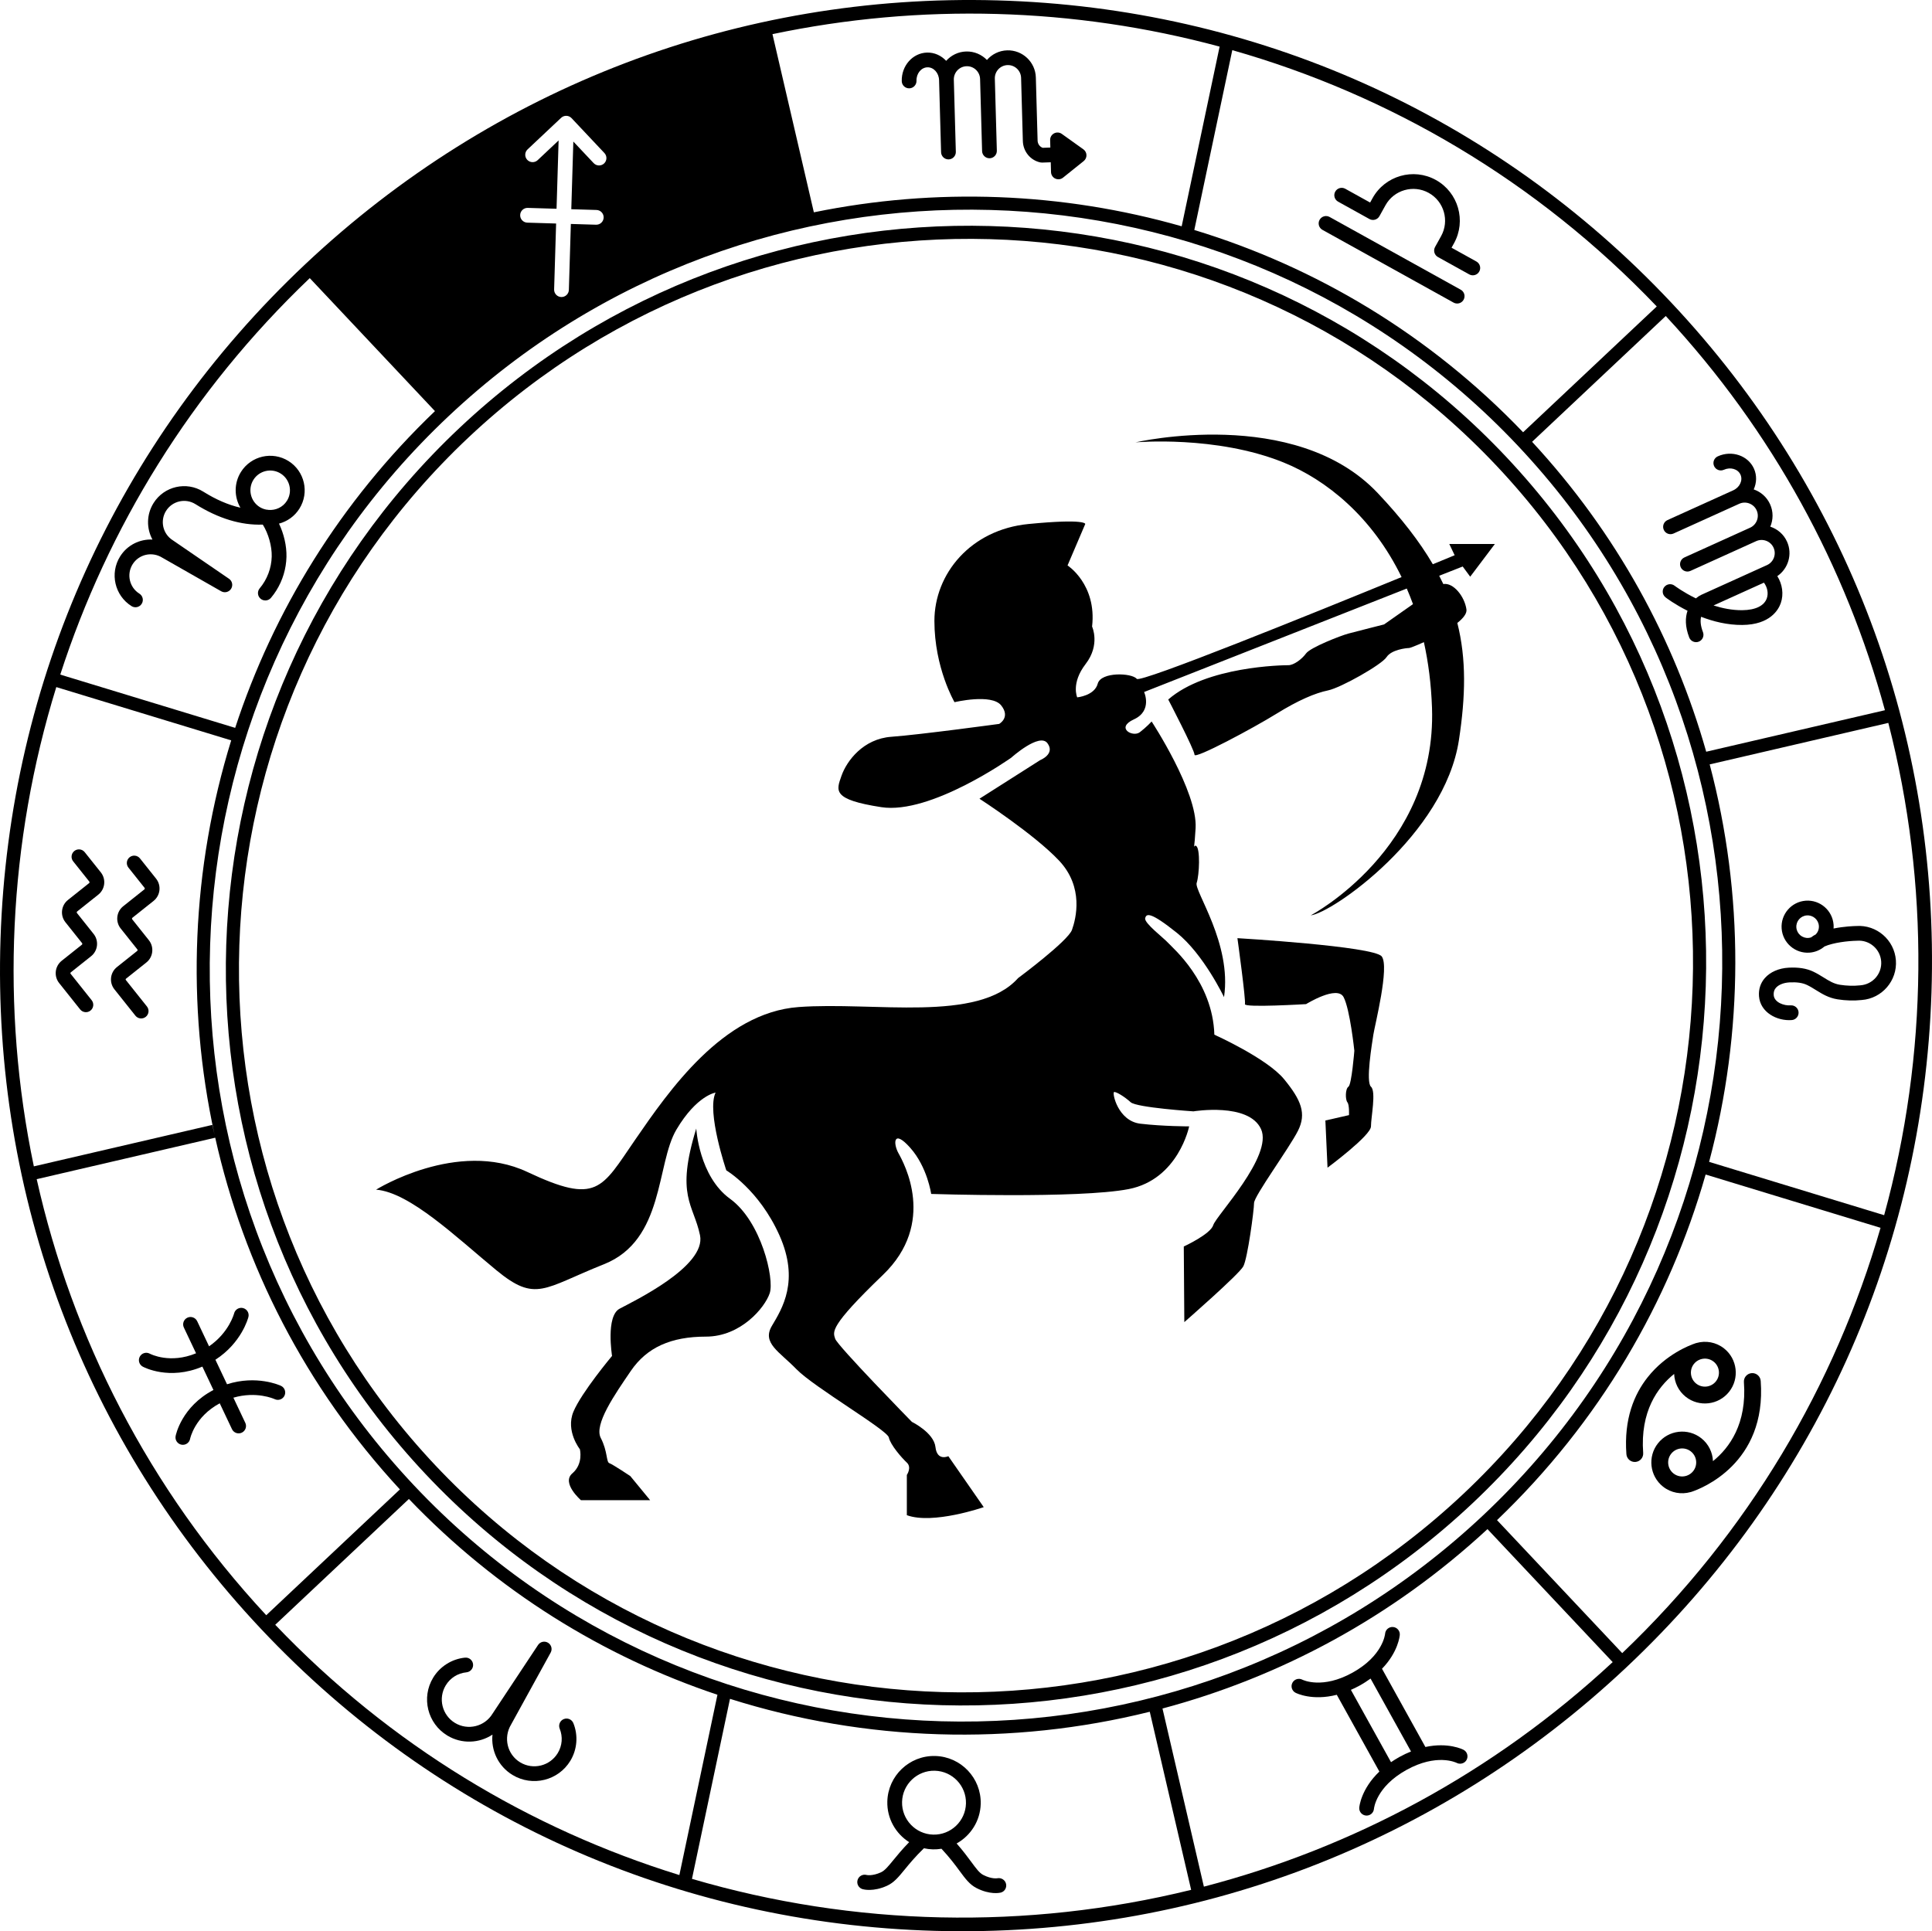 <?xml version="1.0" encoding="utf-8"?>
<!-- Generator: Adobe Illustrator 17.0.0, SVG Export Plug-In . SVG Version: 6.00 Build 0)  -->
<!DOCTYPE svg PUBLIC "-//W3C//DTD SVG 1.1//EN" "http://www.w3.org/Graphics/SVG/1.1/DTD/svg11.dtd">
<svg version="1.1" id="Layer_1" xmlns="http://www.w3.org/2000/svg" xmlns:xlink="http://www.w3.org/1999/xlink" x="0px" y="0px"
	 width="283.465px" height="283.386px" viewBox="0 0 283.465 283.386" enable-background="new 0 0 283.465 283.386"
	 xml:space="preserve">
<g>
	<path d="M82.717,252.256c-0.554,0.224-0.822,0.854-0.598,1.409c0.479,1.185,0.375,2.491-0.286,3.583
		c-1.145,1.893-3.617,2.502-5.511,1.357c-1.893-1.145-2.502-3.617-1.334-5.549l5.806-10.557c0.279-0.508,0.108-1.147-0.388-1.447
		c-0.496-0.3-1.141-0.155-1.462,0.328l-6.679,10.082c-1.145,1.893-3.617,2.502-5.51,1.357c-1.893-1.145-2.502-3.617-1.356-5.51
		c0.66-1.092,1.769-1.791,3.041-1.917c0.595-0.059,1.029-0.589,0.97-1.183c-0.059-0.595-0.589-1.03-1.183-0.97
		c-1.928,0.191-3.677,1.294-4.679,2.95c-1.763,2.914-0.826,6.72,2.088,8.482c2.115,1.279,4.698,1.137,6.621-0.137
		c-0.236,2.303,0.838,4.648,2.947,5.923c2.914,1.763,6.719,0.826,8.482-2.089c1.002-1.656,1.167-3.718,0.44-5.514
		C83.902,252.3,83.271,252.032,82.717,252.256z"/>
	<path d="M146.338,275.61c-0.034,0.007-0.843,0.15-2.079-0.486c-0.554-0.285-1.021-0.919-1.728-1.878
		c-0.532-0.721-1.212-1.643-2.174-2.738c2.052-1.142,3.471-3.302,3.534-5.814c0.095-3.778-2.901-6.928-6.679-7.023
		c-3.778-0.095-6.928,2.901-7.023,6.679c-0.063,2.499,1.231,4.716,3.204,5.964c-1.026,1.053-1.757,1.946-2.328,2.645
		c-0.755,0.922-1.253,1.532-1.821,1.788c-1.24,0.561-2.033,0.396-2.097,0.382c-0.566-0.154-1.156,0.173-1.323,0.739
		c-0.168,0.573,0.16,1.175,0.733,1.343c0.154,0.046,1.569,0.417,3.579-0.493c1.029-0.466,1.689-1.273,2.603-2.389
		c0.687-0.84,1.531-1.868,2.819-3.118c0.423,0.094,0.86,0.151,1.308,0.162c0.433,0.011,0.857-0.023,1.27-0.09
		c1.22,1.31,2.009,2.376,2.652,3.248c0.856,1.161,1.475,2,2.479,2.517c1.963,1.01,3.393,0.71,3.55,0.672
		c0.571-0.137,0.916-0.702,0.792-1.277C147.487,275.869,146.914,275.502,146.338,275.61z M136.921,269.209
		c-2.585-0.065-4.635-2.221-4.569-4.805c0.065-2.585,2.221-4.635,4.805-4.57s4.635,2.221,4.57,4.806
		C141.662,267.224,139.506,269.274,136.921,269.209z"/>
	<path d="M214.731,256.764c-0.117-0.062-2.244-1.136-5.595-0.415l-6.367-11.479c2.386-2.462,2.6-4.835,2.61-4.967
		c0.045-0.596-0.402-1.115-0.998-1.16c-0.596-0.045-1.116,0.402-1.16,0.998c-0.002,0.032-0.29,3.212-4.775,5.7
		c-4.4,2.441-7.237,1.096-7.372,1.029c-0.527-0.271-1.176-0.067-1.452,0.46c-0.278,0.529-0.074,1.183,0.456,1.461
		c0.123,0.064,2.442,1.226,6.056,0.3l6.248,11.264c-2.699,2.576-2.941,5.159-2.952,5.297c-0.044,0.596,0.402,1.115,0.998,1.16
		c0.596,0.045,1.116-0.402,1.16-0.998c0.003-0.032,0.291-3.212,4.775-5.7c4.399-2.44,7.234-1.097,7.372-1.029
		c0.333,0.171,0.715,0.153,1.02-0.017c0.178-0.099,0.331-0.249,0.432-0.443C215.464,257.695,215.26,257.041,214.731,256.764z
		 M205.312,257.821c-0.443,0.246-0.841,0.5-1.22,0.758l-5.887-10.612c0.419-0.185,0.846-0.388,1.289-0.633
		c0.594-0.329,1.117-0.674,1.597-1.024l5.934,10.698C206.475,257.23,205.906,257.492,205.312,257.821z"/>
	<path d="M248.916,197.067c-0.012,0.003-0.024,0.003-0.036,0.006c-0.005,0.001-0.031,0.009-0.07,0.022
		c-0.031,0.01-0.062,0.02-0.093,0.031c-0.776,0.26-4.288,1.581-6.969,4.968c-1.981,2.502-3.503,6.132-3.121,11.289
		c0.05,0.68,0.642,1.19,1.322,1.14c0.68-0.05,1.191-0.642,1.14-1.322c-0.451-6.098,2.116-9.635,4.542-11.592
		c0.055,1.27,0.635,2.51,1.708,3.358c1.957,1.549,4.81,1.217,6.359-0.74c1.549-1.957,1.217-4.809-0.74-6.359
		C251.775,196.932,250.267,196.687,248.916,197.067z M251.425,199.804c0.89,0.704,1.041,2.001,0.337,2.89
		c-0.704,0.89-2.001,1.04-2.891,0.336c-0.889-0.704-1.04-2.001-0.336-2.891c0.261-0.33,0.604-0.557,0.977-0.678
		c0.011-0.003,0.021-0.007,0.029-0.009C250.167,199.261,250.874,199.367,251.425,199.804z"/>
	<path d="M251.328,214.406c-0.054-1.27-0.635-2.51-1.708-3.359c-1.957-1.549-4.81-1.217-6.359,0.74
		c-1.549,1.957-1.217,4.81,0.74,6.359c1.181,0.935,2.688,1.18,4.038,0.801c0.013-0.003,0.026-0.003,0.039-0.007
		c0.005-0.001,0.033-0.01,0.073-0.023c0.025-0.008,0.049-0.016,0.074-0.024c1.316-0.439,11.008-4.099,10.107-16.262
		c-0.051-0.68-0.643-1.19-1.323-1.14c-0.359,0.027-0.67,0.204-0.877,0.465c-0.185,0.234-0.287,0.536-0.263,0.857
		C256.321,208.911,253.754,212.449,251.328,214.406z M248.424,215.874c-0.261,0.33-0.605,0.558-0.979,0.678
		c-0.01,0.003-0.019,0.006-0.026,0.008c-0.626,0.193-1.334,0.087-1.885-0.35c-0.889-0.704-1.041-2.001-0.336-2.89
		c0.704-0.89,2.001-1.04,2.891-0.336C248.978,213.687,249.129,214.984,248.424,215.874z"/>
	<path d="M272.361,135.881c-0.345,0.007-1.792,0.056-3.339,0.368c0.013-0.183,0.018-0.369,0.003-0.558
		c-0.158-2.101-1.996-3.682-4.097-3.524c-2.101,0.158-3.682,1.996-3.524,4.097c0.158,2.101,1.996,3.682,4.097,3.524
		c0.38-0.029,0.743-0.114,1.082-0.244c0.004-0.001,0.007-0.002,0.01-0.004c0.403-0.156,0.769-0.38,1.091-0.654
		c1.287-0.567,3.446-0.818,4.744-0.842c0.021,0,0.042-0.001,0.063-0.003c1.803-0.136,3.381,1.221,3.517,3.025
		c0.136,1.803-1.221,3.381-3.06,3.52c-0.971,0.105-2.007,0.076-2.995-0.082c-0.903-0.145-1.585-0.569-2.375-1.06
		c-0.47-0.293-0.957-0.595-1.53-0.868c-0.984-0.468-2.165-0.658-3.612-0.581c-1.437,0.076-2.711,0.632-3.495,1.524
		c-0.639,0.727-0.936,1.646-0.86,2.66c0.178,2.374,2.634,3.668,4.807,3.504c0.596-0.045,1.043-0.564,0.998-1.16
		c-0.045-0.596-0.564-1.043-1.16-0.998c-0.965,0.073-2.406-0.423-2.487-1.509c-0.032-0.432,0.074-0.782,0.327-1.069
		c0.396-0.451,1.138-0.747,1.985-0.792c1.078-0.057,1.918,0.065,2.568,0.374c0.463,0.22,0.878,0.478,1.316,0.751
		c0.906,0.563,1.842,1.146,3.175,1.36c1.176,0.189,2.411,0.222,3.536,0.1c2.993-0.225,5.246-2.844,5.021-5.837
		C277.942,137.922,275.341,135.675,272.361,135.881z M266.422,137.104c-0.254,0.133-0.487,0.282-0.699,0.446
		c-0.123,0.04-0.25,0.07-0.384,0.08c-0.911,0.068-1.708-0.617-1.776-1.528c-0.069-0.911,0.617-1.708,1.528-1.776
		s1.708,0.617,1.776,1.528C266.903,136.333,266.727,136.777,266.422,137.104z"/>
	<path d="M245.543,78.288l9.642-4.366c0.968-0.438,2.112-0.007,2.551,0.961c0.438,0.968,0.007,2.112-0.961,2.551l-9.641,4.366
		c-0.544,0.247-0.786,0.888-0.539,1.432c0.246,0.544,0.888,0.786,1.432,0.539l9.641-4.366c0.968-0.438,2.113-0.007,2.551,0.961
		c0.438,0.968,0.007,2.112-0.961,2.551l-9.648,4.369c-0.245,0.113-0.518,0.287-0.788,0.518c-1.87-0.909-3.1-1.839-3.124-1.857
		c-0.473-0.364-1.152-0.276-1.517,0.197c-0.253,0.328-0.288,0.755-0.128,1.108c0.071,0.156,0.18,0.298,0.325,0.41
		c0.103,0.08,1.329,1.011,3.218,1.96c-0.341,0.996-0.378,2.295,0.245,3.914c0.008,0.02,0.016,0.039,0.024,0.058
		c0.235,0.518,0.837,0.77,1.375,0.562c0.558-0.215,0.835-0.841,0.621-1.399c-0.382-0.991-0.403-1.72-0.274-2.251
		c1.772,0.685,3.861,1.217,6.05,1.198c4.096-0.035,5.309-2.253,5.64-3.205c0.454-1.305,0.234-2.778-0.508-3.962
		c1.61-1.099,2.253-3.229,1.422-5.064c-0.491-1.085-1.402-1.847-2.452-2.193c0.433-1.018,0.461-2.205-0.031-3.29
		c-0.483-1.067-1.371-1.823-2.4-2.176c0.433-0.961,0.48-2.064,0.029-3.06c-0.869-1.919-3.248-2.724-5.303-1.793
		c-0.544,0.246-0.786,0.888-0.539,1.432c0.246,0.544,0.888,0.786,1.432,0.539c0.968-0.438,2.062-0.118,2.439,0.714
		c0.377,0.832-0.104,1.866-1.072,2.304l-9.642,4.366c-0.544,0.246-0.786,0.888-0.539,1.432
		C244.357,78.293,244.998,78.535,245.543,78.288z M259.232,87.787c-0.388,1.113-1.672,1.735-3.615,1.752
		c-1.466,0.013-2.898-0.279-4.203-0.695l7.392-3.347C259.306,86.162,259.49,87.045,259.232,87.787z"/>
	<path d="M194.032,33.73l19.24,10.674c0.523,0.29,1.181,0.101,1.471-0.421c0.29-0.523,0.101-1.181-0.421-1.471l-19.24-10.674
		c-0.522-0.29-1.181-0.101-1.471,0.421C193.321,32.782,193.51,33.44,194.032,33.73z"/>
	<path d="M196.329,29.591l4.593,2.548c0.523,0.29,1.181,0.101,1.471-0.421l0.886-1.597c1.248-2.25,4.094-3.065,6.344-1.817
		c2.25,1.248,3.065,4.094,1.817,6.344l-0.886,1.597c-0.29,0.523-0.101,1.181,0.421,1.471l4.593,2.548
		c0.523,0.29,1.181,0.101,1.471-0.421s0.101-1.181-0.421-1.471l-3.647-2.023l0.361-0.651c1.827-3.294,0.634-7.46-2.659-9.287
		c-3.293-1.827-7.459-0.634-9.287,2.659l-0.361,0.651l-3.647-2.023c-0.522-0.29-1.181-0.101-1.471,0.421
		S195.806,29.301,196.329,29.591z"/>
	<path d="M133.417,12.962c0.597-0.017,1.068-0.514,1.052-1.112c-0.03-1.062,0.689-1.947,1.603-1.973
		c0.913-0.025,1.68,0.818,1.71,1.881l0.295,10.58c0.017,0.597,0.514,1.068,1.112,1.052c0.597-0.017,1.068-0.514,1.052-1.112
		l-0.295-10.58c-0.03-1.062,0.811-1.951,1.873-1.98c1.062-0.03,1.951,0.811,1.98,1.873l0.295,10.58
		c0.017,0.597,0.514,1.068,1.112,1.052c0.597-0.017,1.068-0.514,1.052-1.112l-0.295-10.58c-0.03-1.062,0.811-1.951,1.873-1.98
		c1.063-0.03,1.951,0.811,1.98,1.873l0.258,9.27c0.043,1.529,1.096,2.82,2.561,3.139c0.086,0.019,0.173,0.027,0.261,0.024
		c0.003,0,0.005,0,0.008,0l1.264-0.044l0.04,1.444c0.011,0.411,0.255,0.779,0.627,0.952c0.155,0.072,0.32,0.104,0.484,0.1
		c0.232-0.006,0.46-0.087,0.647-0.238l3.037-2.436c0.264-0.212,0.414-0.536,0.404-0.874c-0.009-0.339-0.177-0.653-0.452-0.85
		l-3.167-2.264c-0.334-0.239-0.775-0.268-1.137-0.075c-0.363,0.193-0.585,0.575-0.573,0.985l0.03,1.093l-1.119,0.039
		c-0.428-0.145-0.738-0.571-0.751-1.055l-0.258-9.27c-0.063-2.255-1.949-4.039-4.204-3.976c-1.19,0.033-2.246,0.577-2.971,1.413
		c-0.771-0.794-1.855-1.278-3.045-1.245c-1.171,0.033-2.211,0.559-2.936,1.371c-0.719-0.772-1.718-1.241-2.811-1.211
		c-2.106,0.059-3.768,1.941-3.706,4.196C132.322,12.508,132.82,12.979,133.417,12.962z"/>
	<path d="M25.353,79.278c-1.462-0.915-1.906-2.849-0.991-4.311c0.916-1.462,2.849-1.906,4.311-0.991
		c3.374,2.113,6.695,3.121,9.884,3.002c0.82,1.309,1.346,3.152,1.31,4.682c-0.04,1.706-0.667,3.364-1.765,4.672
		c-0.384,0.46-0.325,1.14,0.132,1.524c0.457,0.385,1.14,0.326,1.524-0.132c0.289-0.344,0.553-0.707,0.79-1.085
		c0.922-1.472,1.441-3.181,1.482-4.928c0.038-1.606-0.376-3.371-1.095-4.877c1.2-0.317,2.289-1.068,2.998-2.201
		c1.482-2.367,0.763-5.499-1.604-6.981s-5.499-0.763-6.981,1.604c-1.032,1.648-0.994,3.666-0.078,5.241
		c-1.76-0.402-3.564-1.175-5.448-2.355c-2.473-1.549-5.745-0.797-7.294,1.676c-1.054,1.682-1.042,3.734-0.161,5.355
		c-1.849-0.087-3.693,0.798-4.743,2.476c-1.549,2.473-0.797,5.745,1.676,7.294c0.506,0.317,1.174,0.164,1.491-0.343
		c0.317-0.506,0.164-1.174-0.343-1.491c-1.462-0.915-1.906-2.849-0.991-4.311c0.916-1.462,2.849-1.906,4.349-0.968l8.648,4.932
		c0.504,0.287,1.145,0.126,1.453-0.366c0.308-0.492,0.173-1.139-0.305-1.467L25.353,79.278z M37.183,70.405
		c0.849-1.356,2.643-1.768,3.998-0.919c1.356,0.849,1.768,2.643,0.919,3.998c-0.601,0.96-1.676,1.435-2.733,1.336
		c-0.089-0.023-0.179-0.034-0.272-0.034c-0.343-0.065-0.68-0.187-0.993-0.383C36.746,73.554,36.334,71.761,37.183,70.405z"/>
	<path d="M12.428,125.044c-0.372-0.468-1.053-0.545-1.52-0.172c-0.468,0.372-0.545,1.053-0.172,1.52l2.364,2.968
		c0.055,0.07,0.044,0.171-0.026,0.227l-3.105,2.473c-0.486,0.387-0.792,0.94-0.862,1.557s0.105,1.225,0.492,1.711l2.443,3.067
		c0.055,0.07,0.044,0.171-0.026,0.227l-2.968,2.363c-1.003,0.799-1.169,2.265-0.37,3.268l3.079,3.865
		c0.372,0.468,1.053,0.545,1.52,0.172c0.234-0.186,0.37-0.449,0.401-0.725c0.031-0.275-0.043-0.562-0.229-0.796l-3.078-3.865
		c-0.068-0.086-0.06-0.158,0.026-0.227l2.968-2.364c1.003-0.799,1.169-2.265,0.37-3.268l-2.443-3.068
		c-0.055-0.07-0.044-0.171,0.026-0.227l3.105-2.473c1.003-0.799,1.169-2.265,0.37-3.268L12.428,125.044z"/>
	<path d="M20.537,125.963c-0.372-0.468-1.053-0.545-1.52-0.172c-0.468,0.372-0.545,1.053-0.172,1.52l2.364,2.968
		c0.055,0.07,0.044,0.171-0.026,0.227l-3.105,2.473c-0.486,0.387-0.792,0.94-0.862,1.557c-0.07,0.617,0.105,1.225,0.492,1.711
		l2.443,3.067c0.055,0.07,0.044,0.171-0.026,0.227l-2.968,2.364c-1.003,0.799-1.169,2.265-0.37,3.268l3.079,3.865
		c0.372,0.468,1.053,0.545,1.52,0.172c0.234-0.186,0.37-0.449,0.401-0.724c0.031-0.275-0.043-0.562-0.229-0.796l-3.079-3.865
		c-0.068-0.086-0.06-0.158,0.026-0.227l2.968-2.364c1.003-0.799,1.169-2.265,0.37-3.268l-2.443-3.067
		c-0.055-0.07-0.044-0.171,0.026-0.227l3.105-2.473c1.003-0.799,1.169-2.265,0.37-3.268L20.537,125.963z"/>
	<path d="M41.742,203.871c-0.104-0.219-0.281-0.404-0.517-0.516c-0.159-0.075-3.574-1.628-7.916-0.23l-1.704-3.6
		c3.835-2.472,4.799-6.097,4.842-6.268c0.063-0.253,0.032-0.508-0.071-0.727c-0.134-0.282-0.388-0.505-0.714-0.587
		c-0.58-0.146-1.168,0.206-1.314,0.785c-0.008,0.032-0.742,2.816-3.675,4.825l-1.742-3.682c-0.256-0.54-0.901-0.771-1.441-0.515
		c-0.54,0.256-0.771,0.901-0.515,1.441l1.79,3.782c-3.81,1.579-6.66,0.126-6.79,0.056c-0.524-0.282-1.178-0.089-1.463,0.434
		c-0.286,0.525-0.093,1.182,0.431,1.468c0.161,0.088,3.895,2.056,8.748-0.003l1.624,3.431c-4.669,2.447-5.515,6.582-5.549,6.762
		c-0.111,0.587,0.275,1.153,0.862,1.264c0.587,0.111,1.153-0.275,1.264-0.862c0.006-0.033,0.662-3.236,4.348-5.209l1.795,3.792
		c0.256,0.54,0.901,0.771,1.441,0.515c0.54-0.256,0.771-0.901,0.515-1.441l-1.748-3.693c3.368-0.985,5.943,0.163,6.062,0.217
		c0.541,0.255,1.185,0.023,1.44-0.518C41.886,204.49,41.875,204.153,41.742,203.871z"/>
	<path d="M245.152,44.342c-25.887-27.5-60.981-43.228-98.82-44.285C108.496-1.001,72.445,12.738,44.821,38.741
		C17.197,64.743,1.307,99.898,0.077,137.73c-1.23,37.833,12.349,73.814,38.236,101.314c25.886,27.5,60.981,43.228,98.82,44.285
		c37.837,1.057,73.887-12.681,101.511-38.684c27.624-26.003,43.514-61.158,44.745-98.99
		C284.618,107.823,271.039,71.842,245.152,44.342z M276.558,104.216l-26.221,6.091c-4.667-16.479-13.17-32.102-25.547-45.476
		l19.611-18.46C260.154,63.336,270.851,83.24,276.558,104.216z M243.082,44.969l-19.611,18.46
		c-13.737-14.348-30.42-24.26-48.241-29.682l5.572-26.388C203.834,13.916,225.432,26.474,243.082,44.969z M178.944,6.839
		l-5.567,26.366c-17.53-5.006-36.085-5.706-53.967-2.05L113.337,5.01C135.042,0.446,157.575,1.074,178.944,6.839z M77.433,30.506
		l4.224,0.128l0.303-10.026L78.888,23.5c-0.435,0.41-1.12,0.389-1.53-0.046c-0.41-0.435-0.389-1.12,0.046-1.53l4.925-4.635
		c0.435-0.41,1.12-0.389,1.53,0.046l4.821,5.121c0.41,0.435,0.389,1.12-0.046,1.529c-0.435,0.41-1.12,0.389-1.53-0.046l-2.984-3.17
		l-0.3,9.93l3.699,0.112c0.597,0.018,1.067,0.517,1.049,1.114c-0.009,0.299-0.138,0.565-0.34,0.755
		c-0.201,0.19-0.476,0.303-0.774,0.294l-3.698-0.112l-0.292,9.674c-0.009,0.299-0.138,0.565-0.34,0.755
		c-0.202,0.19-0.476,0.303-0.774,0.294c-0.597-0.018-1.067-0.517-1.049-1.114l0.292-9.673l-4.224-0.128
		c-0.597-0.018-1.067-0.517-1.049-1.114C76.336,30.958,76.835,30.488,77.433,30.506z M222.738,65.441
		c41.853,44.462,39.563,114.841-5.104,156.886c-44.667,42.046-115.055,40.08-156.908-4.382
		c-41.853-44.462-39.564-114.84,5.103-156.886C110.496,19.014,180.885,20.979,222.738,65.441z M45.448,40.811l18.37,19.515
		c-13.907,13.311-23.698,29.345-29.313,46.48L8.842,98.988C15.79,77.528,28.015,57.444,45.448,40.811z M8.26,100.822l25.663,7.818
		c-5.797,18.761-6.631,38.755-2.44,57.874l-0.336-1.446l-26.18,6.082C0.095,147.883,1.223,123.618,8.26,100.822z M5.384,173.029
		l26.194-6.085c4.181,18.723,13.191,36.587,27.096,51.611l-19.611,18.46C21.78,218.402,10.582,196.25,5.384,173.029z
		 M40.383,238.417l19.611-18.46c12.97,13.547,28.568,23.138,45.27,28.73l-5.586,26.455
		C77.767,268.372,57.267,256.111,40.383,238.417z M101.527,275.701l5.578-26.416c19.909,6.286,41.287,6.942,61.59,1.895
		l6.071,26.134C150.638,283.249,125.297,282.686,101.527,275.701z M176.634,276.844l-6.073-26.139
		c17.266-4.605,33.687-13.369,47.683-26.326l18.37,19.515C219.04,260.216,198.363,271.182,176.634,276.844z M238.016,242.576
		l-18.37-19.515c15.046-14.402,25.271-31.993,30.606-50.714l25.665,7.819C269.251,203.212,256.591,224.853,238.016,242.576z
		 M276.444,178.314l-25.682-7.824c5.086-19.07,5.14-39.228,0.084-58.324l26.21-6.089
		C283.15,129.763,282.917,154.732,276.444,178.314z"/>
	<path d="M62.454,216.319c40.964,43.517,109.854,45.444,153.568,4.295s45.953-110.03,4.989-153.548
		c-40.964-43.517-109.854-45.444-153.569-4.295C23.728,103.921,21.49,172.802,62.454,216.319z M68.761,64.174
		c42.942-40.422,110.612-38.532,150.848,4.212c40.236,42.745,38.035,110.405-4.907,150.827
		C171.761,259.634,104.091,257.745,63.855,215C23.619,172.256,25.82,104.595,68.761,64.174z"/>
	<path d="M72.805,186.374c5.823,4.8,6.925,2.675,15.817-0.866c8.892-3.541,7.633-14.715,10.623-19.752s5.745-5.43,5.745-5.43
		c-1.338,2.833,1.574,11.41,1.574,11.41s4.8,2.833,7.791,9.522c2.99,6.689,0.393,10.781-1.102,13.299s1.102,3.777,3.62,6.374
		c2.518,2.597,13.299,8.892,13.535,9.994s1.889,2.99,2.645,3.698c0.757,0.708,0,1.81,0,1.81v5.902
		c3.826,1.416,11.283-1.18,11.283-1.18l-5.194-7.476c0,0-1.653,0.787-1.889-1.338c-0.236-2.125-3.462-3.699-3.462-3.699
		s-10.938-11.174-11.253-12.197c-0.315-1.023-0.944-1.731,7.004-9.364c7.948-7.633,3.069-16.447,2.282-17.863
		s-0.787-3.62,1.731-0.787c2.518,2.833,3.069,6.767,3.069,6.767s21.64,0.708,28.959-0.708s8.892-9.207,8.892-9.207
		s-3.856,0-7.161-0.393c-3.305-0.393-4.171-4.564-3.856-4.643s1.574,0.708,2.439,1.495c0.866,0.787,9.207,1.338,9.207,1.338
		s8.105-1.338,9.915,2.597c1.81,3.935-6.61,12.748-7.004,14.086c-0.393,1.338-4.328,3.148-4.328,3.148l0.079,11.096
		c0,0,8.027-7.004,8.656-8.184c0.63-1.18,1.574-8.263,1.574-9.286c0-1.023,5.194-8.105,6.453-10.623
		c1.259-2.518,0.472-4.485-2.046-7.554c-2.518-3.069-10.23-6.531-10.23-6.531c-0.236-7.79-6.138-12.748-6.767-13.456
		c-0.63-0.708-3.541-2.912-3.384-3.62c0.157-0.708,0.708-1.023,4.643,2.125c3.935,3.148,6.925,9.443,6.925,9.443
		c1.18-7.869-4.407-15.581-4.013-16.761c0.393-1.18,0.551-5.036-0.079-5.43c-0.144-0.09-0.241,0.005-0.304,0.141
		c0.058-0.436,0.139-1.263,0.226-2.737c0.315-5.351-6.453-15.66-6.453-15.66s-0.708,0.787-1.731,1.574
		c-1.023,0.787-3.62-0.63-0.866-1.889s1.495-4.013,1.495-4.013l38.54-15.182c0.319,0.742,0.626,1.502,0.91,2.288
		c-2.116,1.485-4.243,2.979-4.243,2.979s-4.044,1.023-5.225,1.338s-5.587,2.046-6.217,2.912c-0.63,0.866-1.81,1.731-2.597,1.731
		c-0.787,0-12.031,0.147-17.627,5.036c0,0,3.856,7.397,3.856,8.105c0,0.708,8.656-3.935,11.961-5.981
		c3.305-2.046,5.745-3.069,7.633-3.462c1.889-0.393,7.869-3.777,8.577-4.879c0.708-1.102,2.912-1.338,3.305-1.338
		c0.123,0,1.016-0.336,2.177-0.864c0.652,2.955,1.071,6.161,1.19,9.638c0.708,20.726-17.792,30.454-17.792,30.454
		c3.163-0.354,19.618-11.804,21.743-25.732c0.979-6.42,1.102-11.886-0.236-17.175c0.864-0.692,1.424-1.386,1.338-1.987
		c-0.275-1.924-1.93-3.968-3.393-3.721c-0.191-0.405-0.394-0.81-0.604-1.217l3.447-1.358l1.102,1.495l3.62-4.8h-6.689l0.787,1.653
		c0,0-1.197,0.496-3.2,1.32c-1.947-3.325-4.592-6.745-8.092-10.449c-12.158-12.866-35.529-7.436-35.529-7.436
		s11.804-1.062,21.719,2.951c6.257,2.533,13.006,7.956,17.314,16.818c-13.136,5.381-38.333,15.588-38.856,14.934
		c-0.708-0.885-5.253-1.062-5.725,0.708c-0.472,1.771-3.01,2.007-3.01,2.007s-0.944-2.066,1.239-4.899
		c2.184-2.833,0.944-5.489,0.944-5.489c0.708-6.197-3.6-8.971-3.6-8.971l2.597-6.079c0,0,0.177-0.826-8.322,0
		c-8.499,0.826-13.81,7.318-13.81,14.224c0,6.905,2.951,11.922,2.951,11.922s5.43-1.298,6.846,0.472
		c1.416,1.771-0.295,2.715-0.295,2.715s-11.686,1.594-15.817,1.889c-4.131,0.295-6.551,3.541-7.318,5.725
		c-0.767,2.184-1.417,3.482,5.843,4.603s19.063-7.259,19.063-7.259s4.131-3.718,5.312-2.125s-1.062,2.479-1.062,2.479l-8.912,5.666
		c0,0,8.026,5.194,11.686,9.089c3.659,3.895,2.479,8.499,1.889,10.151c-0.59,1.653-7.909,7.082-7.909,7.082
		c-5.902,6.61-21.129,3.423-32.224,4.249c-11.096,0.826-19.004,12.276-23.962,19.476c-4.958,7.2-5.548,9.561-15.817,4.721
		c-10.269-4.84-22.191,2.597-22.191,2.597C60.135,174.963,66.981,181.573,72.805,186.374z"/>
	<path d="M107.114,175.908c-4.564-3.305-4.958-10.309-4.958-10.309c-3.069,9.915-0.393,11.096,0.551,15.66
		c0.944,4.564-9.758,9.679-11.804,10.781c-2.046,1.102-1.102,6.925-1.102,6.925s-4.485,5.351-5.666,8.184
		c-1.18,2.833,0.944,5.508,0.944,5.508s0.551,2.125-1.102,3.541c-1.652,1.416,1.259,3.935,1.259,3.935h10.151l-2.912-3.541
		c0,0-2.597-1.731-3.069-1.889c-0.472-0.157-0.236-1.731-1.259-3.698c-1.023-1.967,2.046-6.374,4.407-9.836
		c2.361-3.462,5.902-5.036,11.017-5.036s8.656-4.249,9.364-6.374C113.645,187.633,111.678,179.213,107.114,175.908z"/>
	<path d="M181.556,137.664c0,0,1.259,9.128,1.102,9.679c-0.157,0.551,8.971,0,8.971,0s4.564-2.833,5.508-1.023
		c0.944,1.81,1.574,7.869,1.574,7.869s-0.394,4.958-0.866,5.272s-0.472,1.889-0.157,2.282c0.315,0.393,0.236,1.889,0.236,1.889
		l-3.463,0.787l0.315,6.925c0,0,6.374-4.721,6.374-6.059c0-1.338,0.787-5.115,0-5.823c-0.787-0.708,0.149-6.295,0.35-7.633
		c0.201-1.338,2.405-9.994,1.224-11.489C201.544,138.844,181.556,137.664,181.556,137.664z"/>
</g>
</svg>
